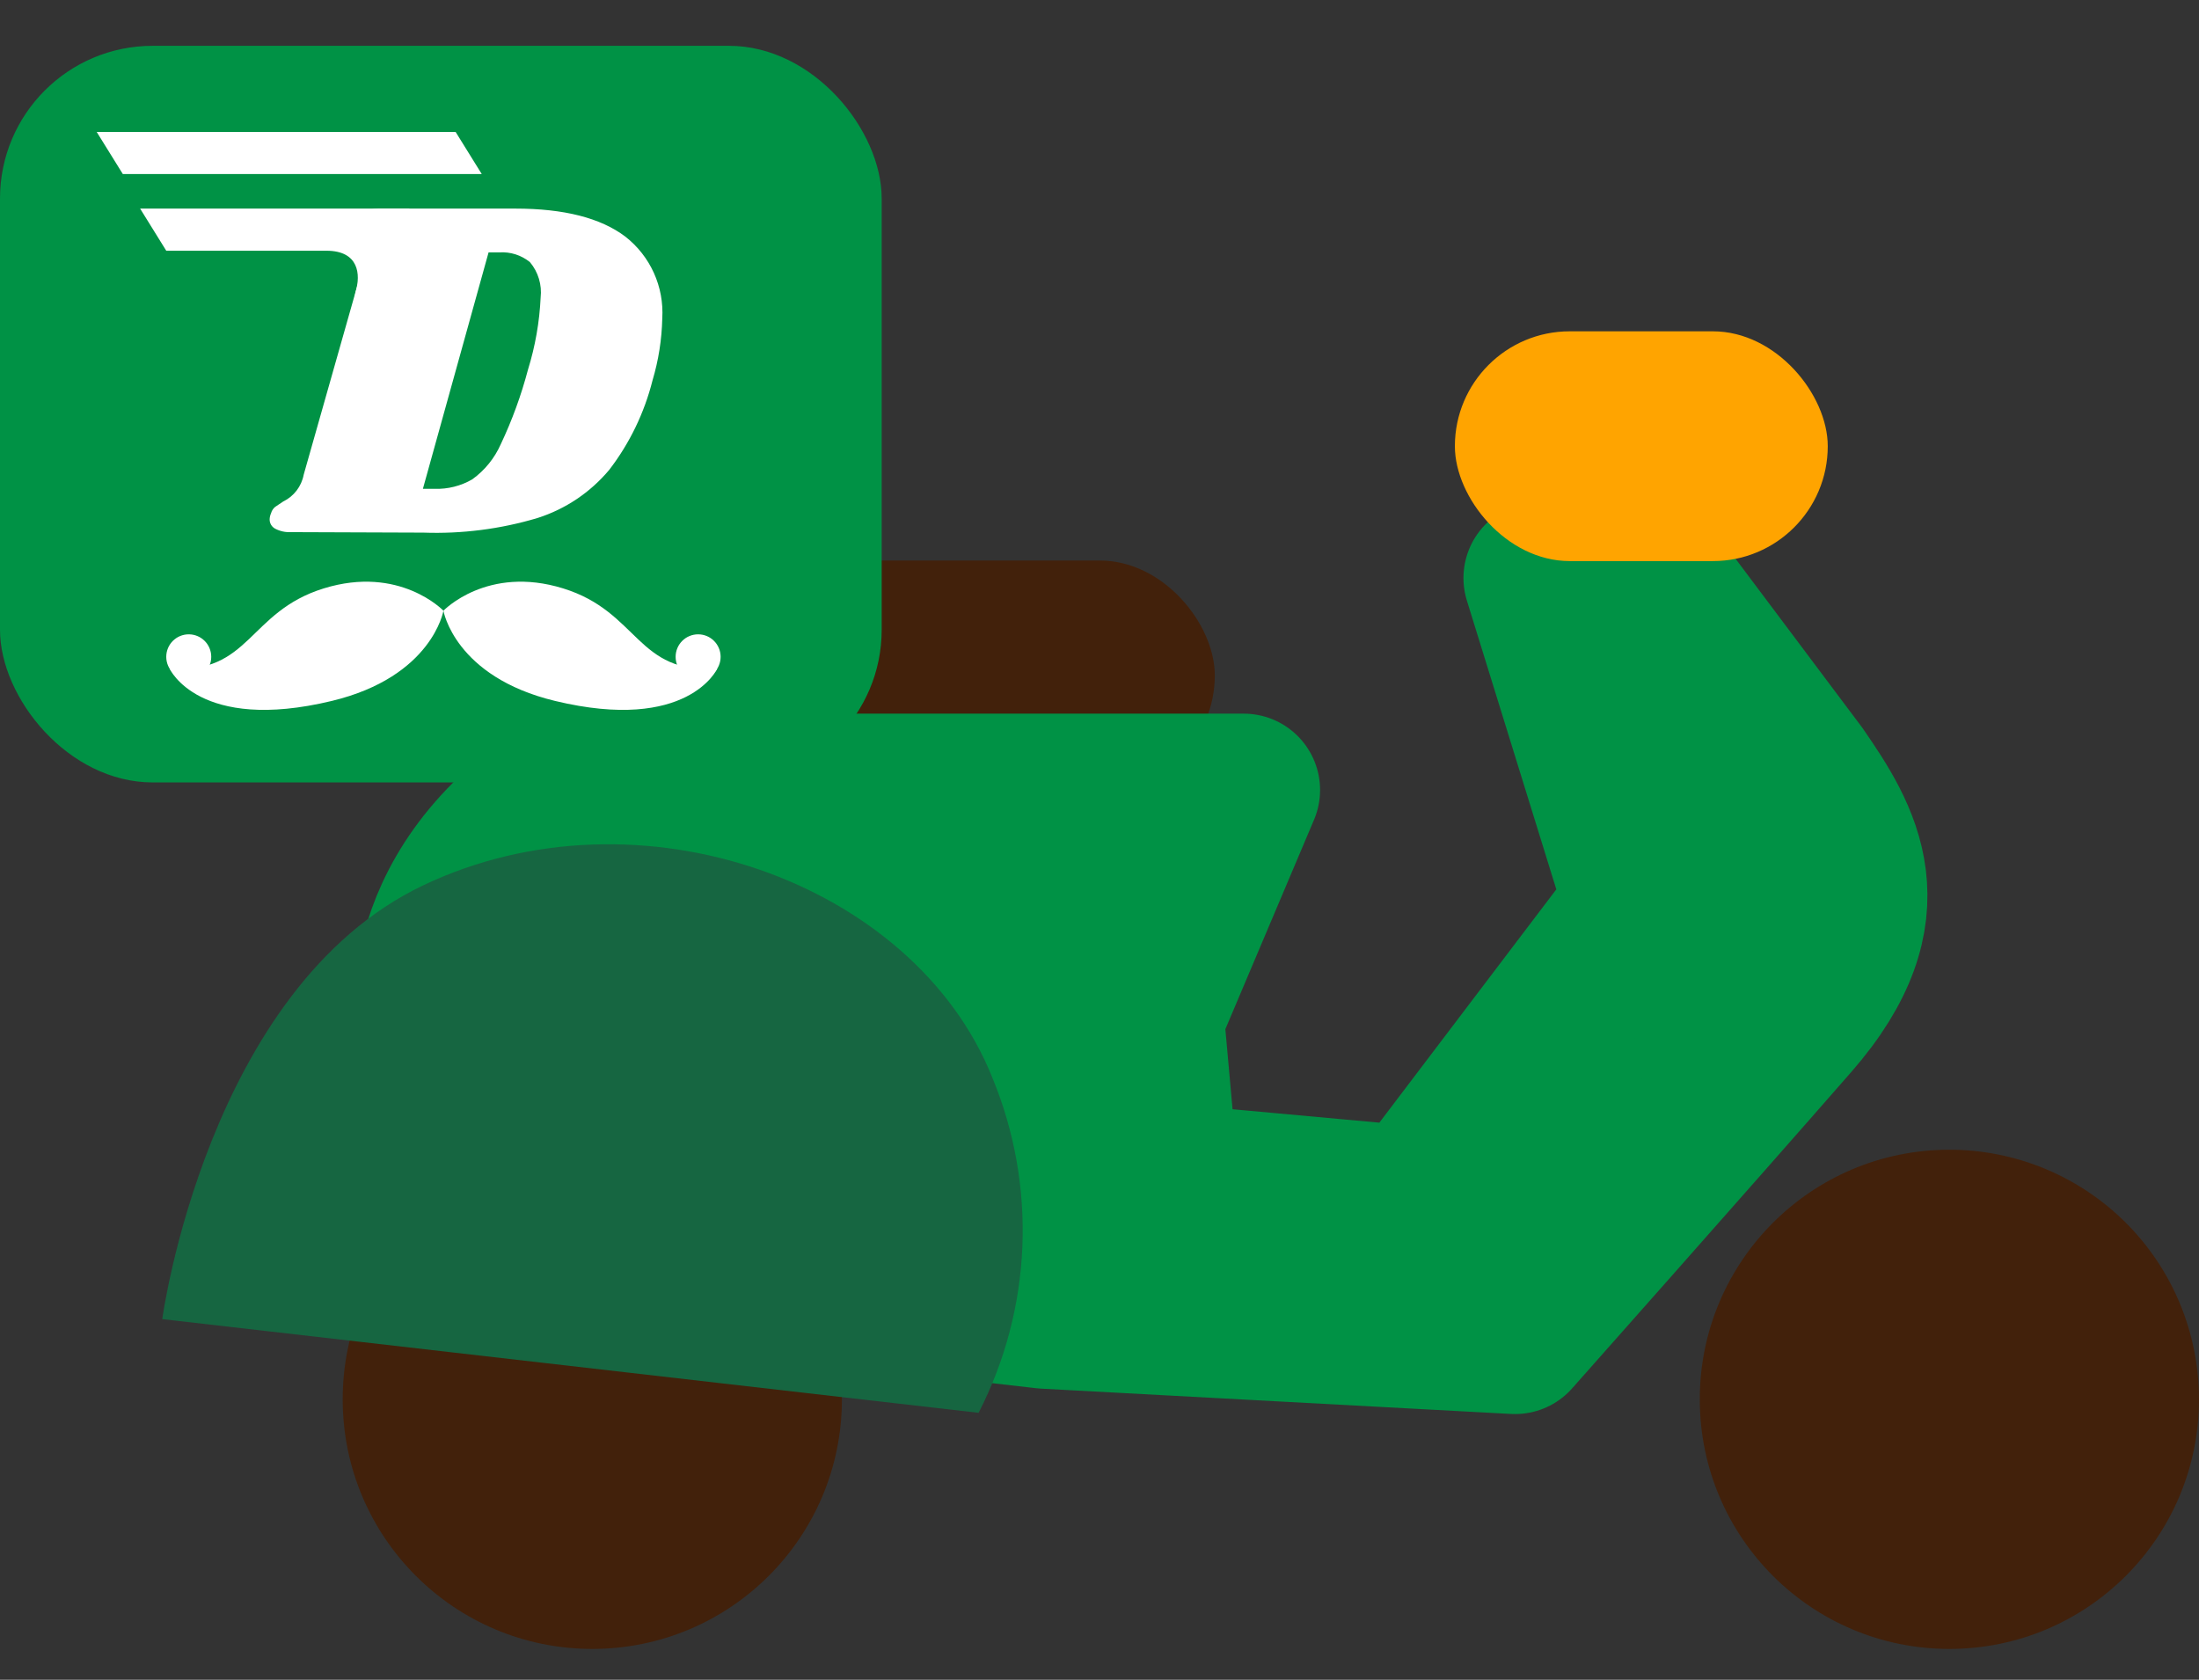 <?xml version="1.0" encoding="UTF-8"?>
<svg width="144px" height="110px" viewBox="0 0 144 110" version="1.1" xmlns="http://www.w3.org/2000/svg" xmlns:xlink="http://www.w3.org/1999/xlink">
    <rect x="0" y="0" width="144" height="110" fill="#333333" stroke="none"/>
    <title>icn/vehicle_motorcycle</title>
    <g id="Page-1" stroke="none" stroke-width="1" fill="none" fill-rule="evenodd">
        <g id="Artboard" transform="translate(-2103, -206)">
            <g id="Group" transform="translate(2103, 206)">
                <rect id="Rectangle" x="0" y="0" width="144" height="110"></rect>
                <g id="Vehicle-Icons_UD_Motorcycle" transform="translate(0, 3)">
                    <path d="M127.624,72.29 C118.601,72.307 111.298,79.633 111.309,88.656 C111.321,97.679 118.641,104.987 127.665,104.981 C136.688,104.975 144,97.659 144,88.636 C144,84.295 142.274,80.133 139.202,77.067 C136.13,74.001 131.964,72.282 127.624,72.29 Z" id="Path" fill="#42210B"></path>
                    <path d="M38.756,72.29 C29.733,72.307 22.43,79.633 22.441,88.656 C22.453,97.679 29.774,104.987 38.797,104.981 C47.82,104.975 55.132,97.659 55.132,88.636 C55.132,84.295 53.406,80.133 50.334,77.067 C47.262,74.001 43.097,72.282 38.756,72.29 Z" id="Path" fill="#42210B"></path>
                    <rect id="Rectangle" fill="#42210B" fill-rule="nonzero" x="46.968" y="33.707" width="32.582" height="15.047" rx="7.523"></rect>
                    <rect id="Rectangle" fill="#009245" fill-rule="nonzero" x="-1.0691503e-14" y="0" width="57.737" height="48.238" rx="10"></rect>
                    <path d="M29.038,36.993 C29.038,36.993 26.177,33.992 21.2,35.532 C16.222,37.072 16.414,41.161 11.109,40.79 C11.109,40.79 13.016,44.999 21.729,42.901 C28.305,41.317 29.038,36.993 29.038,36.993 Z" id="Path" fill="#FFFFFF" fill-rule="nonzero"></path>
                    <circle id="Oval" fill="#FFFFFF" fill-rule="nonzero" cx="12.36" cy="40.012" r="1.473"></circle>
                    <path d="M29.038,36.993 C29.038,36.993 31.9,33.992 36.877,35.532 C41.855,37.072 41.662,41.161 46.968,40.79 C46.968,40.79 45.06,44.999 36.347,42.901 C29.772,41.317 29.038,36.993 29.038,36.993 Z" id="Path" fill="#FFFFFF" fill-rule="nonzero"></path>
                    <circle id="Oval" fill="#FFFFFF" fill-rule="nonzero" cx="45.716" cy="40.012" r="1.473"></circle>
                    <path d="M40.946,12.492 C42.589,13.773 43.495,15.781 43.368,17.86 C43.337,19.232 43.123,20.592 42.731,21.906 C42.196,24.034 41.231,26.029 39.895,27.769 C38.659,29.245 37.03,30.339 35.196,30.923 C32.774,31.646 30.25,31.969 27.725,31.879 L19.059,31.847 C18.7,31.867 18.342,31.79 18.023,31.624 C17.798,31.506 17.656,31.273 17.657,31.018 C17.66,30.875 17.693,30.734 17.752,30.604 C17.797,30.441 17.892,30.297 18.023,30.19 C18.14,30.106 18.316,29.989 18.549,29.839 C19.247,29.5 19.743,28.85 19.887,28.087 L23.774,14.387 C23.856,14.13 23.899,13.861 23.902,13.591 C23.907,13.389 23.869,13.188 23.79,13.002 C23.715,12.843 23.614,12.657 23.487,12.444 C23.33,12.253 23.231,12.021 23.201,11.775 C23.21,11.657 23.231,11.539 23.264,11.425 C23.346,11.151 23.553,10.933 23.822,10.835 C24.248,10.698 24.696,10.638 25.144,10.66 L33.746,10.66 C36.932,10.66 39.332,11.271 40.946,12.492 Z M35.403,16.49 C35.498,15.652 35.245,14.811 34.702,14.165 C34.137,13.707 33.42,13.479 32.695,13.528 L31.994,13.528 L27.693,29.011 L28.457,29.011 C29.322,29.04 30.178,28.825 30.927,28.39 C31.74,27.804 32.383,27.012 32.79,26.096 C33.534,24.524 34.131,22.887 34.575,21.206 C35.049,19.675 35.328,18.091 35.403,16.49 L35.403,16.49 Z" id="Shape" fill="#FFFFFF" fill-rule="nonzero"></path>
                    <path d="M10.887,13.419 L21.371,13.419 C23.552,13.419 23.589,15.039 23.31,16.023 C23.022,17.039 23.716,16.98 23.919,16.652 C24.629,15.501 26.818,10.66 26.818,10.66 L9.176,10.66 L10.887,13.419 Z" id="Path" fill="#FFFFFF" fill-rule="nonzero"></path>
                    <polygon id="Path" fill="#FFFFFF" fill-rule="nonzero" points="6.332 5.64 8.044 8.399 31.548 8.399 29.836 5.64"></polygon>
                    <path d="M117.901,47.588 L108.347,34.851 L100.834,34.851 L107.45,56.216 L92.633,75.75 L76.106,74.239 L75.15,63.598 L81.444,48.734 L37.015,48.733 C26.378,55.661 28.295,64.907 28.295,64.907 L28.298,64.908 C26.267,68.991 24.862,73.356 24.128,77.857 L68.429,82.942 L99.21,84.6 C99.21,84.6 110.73,71.616 117.471,63.903 C123.842,56.615 120.763,51.738 117.901,47.588 Z" id="Path" stroke="#009245" stroke-width="10" fill="#009245" stroke-linecap="round" stroke-linejoin="round"></path>
                    <path d="M10.625,83.383 L64.083,89.519 C67.595,82.68 67.919,74.642 64.971,67.543 C59.855,54.765 41.837,48.247 27.702,54.982 C13.566,61.717 10.625,83.383 10.625,83.383 Z" id="Path" fill="#166641"></path>
                    <rect id="Rectangle" fill="#FFA400" fill-rule="nonzero" x="95.272" y="18.696" width="24.417" height="15.047" rx="7.523"></rect>
                </g>
            </g>
        </g>
    </g>
</svg>